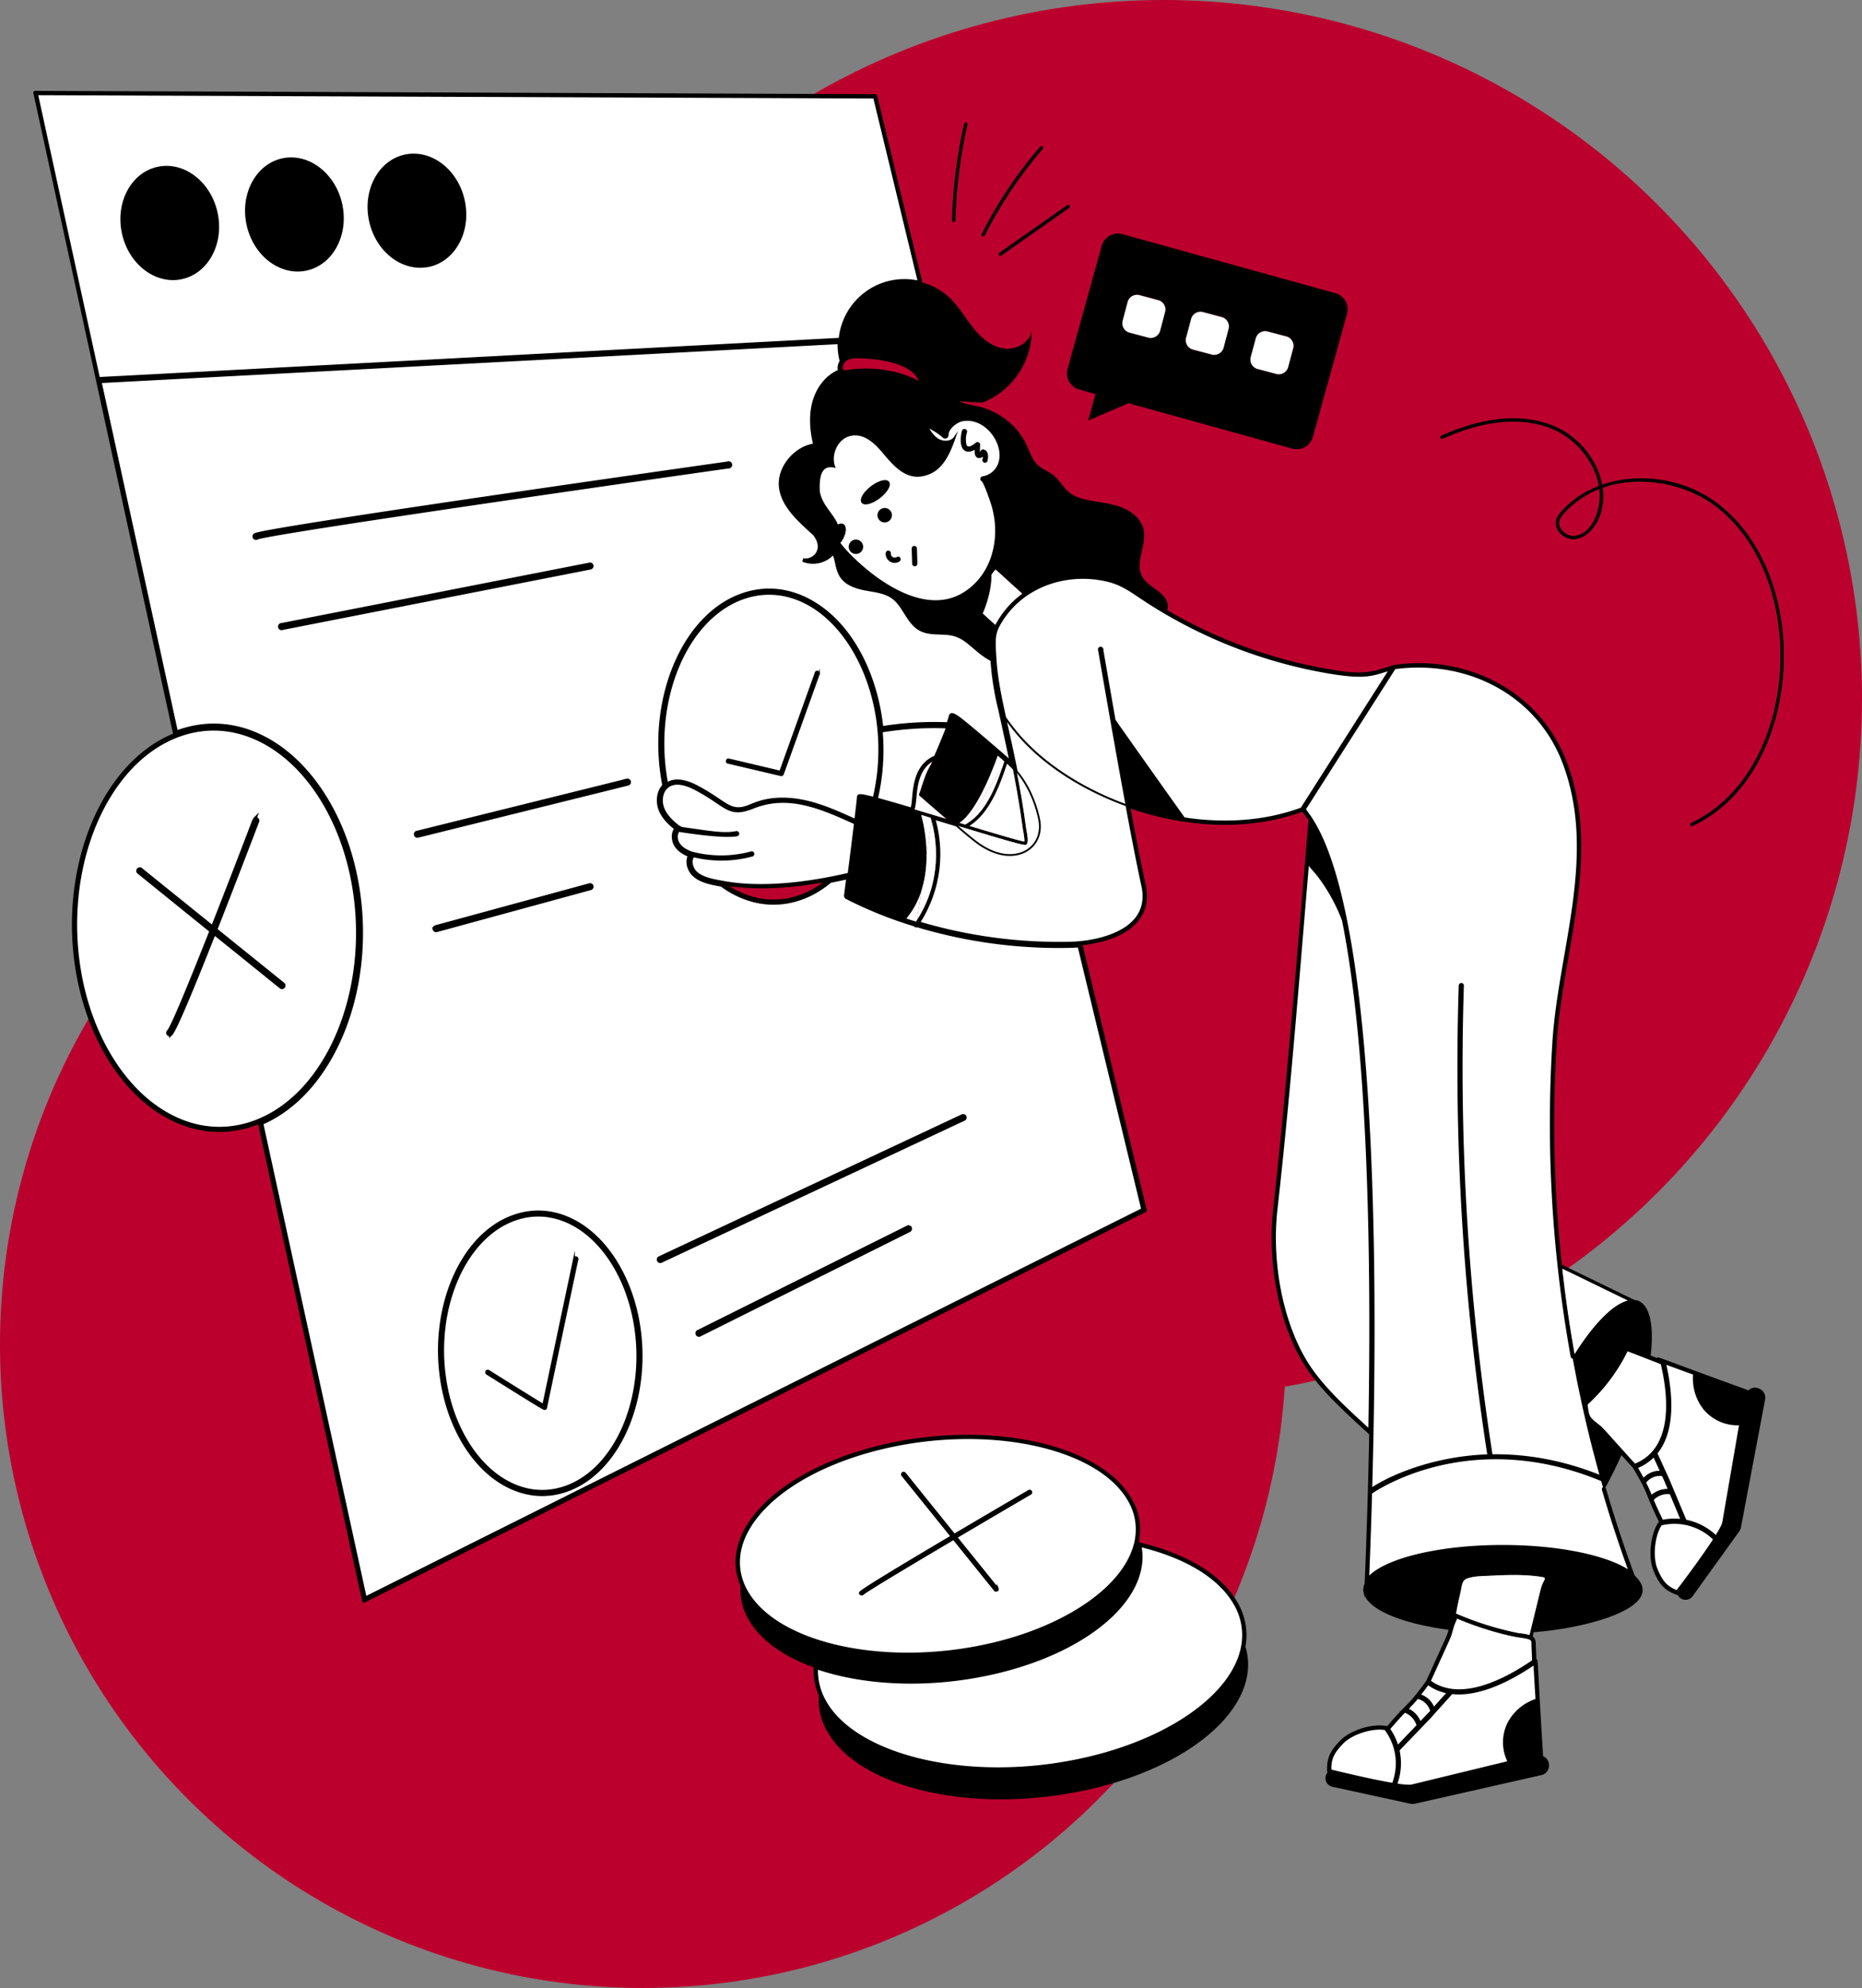 <svg xmlns="http://www.w3.org/2000/svg" viewBox="0 0 1036.42 1106.06"><rect x="0" y="0" width="1036.42" height="1106.06" fill="#808080" stroke="none"/><defs><style>.cls-1{fill:#bc002d;}.cls-2{fill:#ececec;}.cls-3,.cls-4,.cls-5{fill:#fff;}.cls-3,.cls-5{stroke:#000;stroke-miterlimit:10;}.cls-5{stroke-width:2px;}</style></defs><title>atencionRecurso 32</title><g id="Capa_2" data-name="Capa 2"><g id="Layer_1" data-name="Layer 1"><circle class="cls-1" cx="647.72" cy="388.7" r="388.7"></circle><circle class="cls-1" cx="357.95" cy="748.11" r="357.95"></circle><g id="_10" data-name="10"><path class="cls-2" d="M571.12,460.46c-1.54-11.6-3.35-21.95-5.2-31.33h0c-.42-.49-.84-1-1.26-1.42a40.32,40.32,0,0,0-3.1-3l-1.49-1.3c-6.93-6.05-19.85-17.26-26.13-22.13a40.31,40.31,0,0,0-3.93-2.52,3.2,3.2,0,0,1-.2.81c-1.65,5.94-4.4,11.72-6.66,17.43a90.74,90.74,0,0,1-5.23,10.71c-2.41,4.39-3.72,9.77-5.46,14.45,7.8,6.73,13.61,11.78,18.08,15.64l1.77,1.53h0c26.28,7.92,37.58,11.35,38.79,10.75C573.06,469.06,571.47,463.05,571.12,460.46ZM560.53,425a38.7,38.7,0,0,1,3.26,3.16c3.5,17.38,5.2,31.2,5.6,33.45.8,4.31.85,6,.75,6.61-2.75-.4-16-4.34-30.51-8.72C550.78,452.52,556.37,437.52,560.53,425Zm-5.21-4.53c1.19,1,2.41,2.08,3.65,3.18-.33,1-.68,2.06-1,3.11h0c-4,11.75-9.44,25.06-19.58,31.3-.4.24-.79.47-1.2.69l-3.15-.94C544.14,451.22,553.47,425.75,555.32,420.47Z"></path><path class="cls-2" d="M725.07,450.49s0,0,0,.05c-23.17,8.67-49,9.19-73.09,4.47a170.15,170.15,0,0,1-24-6.55c-.34-.12-.69-.24-1-.37-5.64-30.44-11.52-64.47-15.35-86.52h0l-.06-.37a1,1,0,0,1,1.87-.33c2.46,14.15,4.59,26.49,6.93,39.8,6.31,9.15,33.76,47.73,38.65,54.6,21.72,3.32,44.54,2.2,65.31-5.47l49.22-77.15c-10.05,2.89-13.3,5.53-38.67.75a269.56,269.56,0,0,1-99.43-40.5c-6.84-4.59-11.79-8.12-19.79-9.91-22.6-5.07-47.74,3.26-59.67,24.93-2.77,5.08-2.55,8.88-1.87,19.2.53,8.52,2.17,17.48,4.34,27.6h0c.32,1.51.66,3,1,4.61a2.43,2.43,0,0,1-.14-.2A6.81,6.81,0,0,1,558,396.2h0c-.16-.59-.36-1.39-.62-2.5a158.16,158.16,0,0,1-4.1-26.52c-1-15.18-.46-16.39,4.82-24.23,12.22-18.16,36.05-25.79,57.88-20.88,11.58,2.58,15.23,7.76,33.54,18.45a267.33,267.33,0,0,0,85.66,31.94c22.78,4.28,27.13,2.94,40.62-1.42Z"></path><path class="cls-2" d="M560.07,423.36c-4.4,13.45-10.28,29.89-22.79,36.43l1.08-1.72c10.14-6.24,15.58-19.55,19.58-31.3h0Z"></path><path class="cls-2" d="M636.77,492.63c-2.59-11.95-5.62-27.52-8.71-44.17-5.7-30.74-11.63-65.19-15.5-87.44l-.87.54h0c3.83,22.05,9.71,56.08,15.35,86.52,3.13,16.92,6.2,32.73,8.8,44.74,1.53,7.07.35,13.15-3.49,18.06-7.36,9.42-23.54,13.18-36.23,13.56a273,273,0,0,1-84.42-11.22,70.39,70.39,0,0,0,8.42-57.63l12.19,3.68h0c26.28,7.92,37.58,11.35,38.79,10.75,1.95-1,.36-7,0-9.57-1.54-11.6-3.35-21.95-5.2-31.33h0c-2.2-11.15-4.45-20.93-6.4-29.78h0c-.34-1.57-.68-3.1-1-4.61l-.78.48c.08.33.14.66.21,1h0c2.14,10.46,4.45,20.29,6.71,31.5,1.93,9.54,3.81,20.08,5.53,32.88.12.93,1.65,8,.5,8.6-.8.4-15.76-4.06-33.41-9.39l-6.74-2c-24.87-7.51-52.1-15.72-52.1-14.36,0,2.48-6.7,55-6.7,55a226.36,226.36,0,0,0,38.35,15.43l.09,0a273.09,273.09,0,0,0,86,11.56C614.68,524.84,642.1,517.25,636.77,492.63Zm-127,20c-1.77-.54-3.51-1.1-5.26-1.67a45.63,45.63,0,0,0,8.17-14.89h0s0,0,0,0a64.31,64.31,0,0,0,3-20.52v0h0a89,89,0,0,0-3-22.12L518,455s.23.7.58,1.91c1.91,6.87,7.16,31.19-8.13,54.9C510.22,512.06,510,512.37,509.81,512.67Z"></path><path class="cls-2" d="M515.77,475.55a64.31,64.31,0,0,1-3,20.52Z"></path><path class="cls-2" d="M510.18,513.85l-.12.18,0-.21.31-2.06c15.29-23.71,10-48,8.13-54.9l.33-2.2A69.09,69.09,0,0,1,510.18,513.85Z"></path><path d="M693.22,916.13a35.85,35.85,0,0,0-4.41-24.63c-8.64-15.14-27.8-26.92-53.95-33.18l-.49-.11c-.11-.41-.23-.8-.34-1.19a33.52,33.52,0,0,0-4.12-23.2C612.34,803.07,549.71,789.7,490.3,804c-36.56,8.79-65,26.4-76.05,47.08-5.36,10-6.54,20.83-2.05,31.36a32.8,32.8,0,0,0,4.47,18.67c6.57,11.5,19.5,20.52,36.22,26.55a34.81,34.81,0,0,0,2.88,15.72,35.26,35.26,0,0,0,4.78,20.13c18.61,32.61,85,46.69,148.37,31.46C667.27,980.93,702.59,946.9,693.22,916.13ZM415.75,885.38c-6.25-11-5.57-22.62.18-33.38,10.8-20.22,38.77-37.47,74.82-46.15a206.8,206.8,0,0,1,48-5.71c41.14,0,77,12.81,89.5,34.63a31.71,31.71,0,0,1,4.17,20.13c-1.56,12.44-10.29,24.62-24.17,35s-32.89,19-55,24.37C494.59,928.42,432.91,915.45,415.75,885.38ZM691.63,914c-3.34,26.7-37.43,52.29-84.83,63.69-75.81,18.24-153.33-6.15-152-49.39,27.42,9.36,64.48,10.86,100.48,2.2,52.36-12.6,84.89-42.43,79.6-70.24,25.41,6.17,44,17.58,52.31,32.16A34.07,34.07,0,0,1,691.63,914Z"></path><path class="cls-3" d="M691.63,914c-3.34,26.7-37.43,52.29-84.83,63.69-75.81,18.24-153.33-6.15-152-49.39,27.42,9.36,64.48,10.86,100.48,2.2,52.36-12.6,84.89-42.43,79.6-70.24,25.41,6.17,44,17.58,52.31,32.16A34.07,34.07,0,0,1,691.63,914Z"></path><path class="cls-3" d="M628.27,834.77c-12.46-21.82-48.36-34.63-89.5-34.63a206.8,206.8,0,0,0-48,5.71c-36.05,8.68-64,25.93-74.82,46.15-5.75,10.76-6.43,22.39-.18,33.38,17.16,30.07,78.84,43,137.5,28.92,22.13-5.33,41.14-14,55-24.37s22.61-22.59,24.17-35A31.71,31.71,0,0,0,628.27,834.77ZM573.79,831c-12.56,7.34-27.32,16-41.37,24.31l22.92,28.42a1,1,0,0,1-1.49,1.19l-23.07-28.63c-25.8,15.25-48.75,29-50.44,30.61a1,1,0,0,1-1.72-.75c.11-.41.38-1.48,50.94-31.37l-27.33-33.9a.94.94,0,0,1,.14-1.33,1,1,0,0,1,1.34.14l27.49,34.12c11.29-6.67,25-14.72,41.64-24.46a1,1,0,0,1,.95,1.65Z"></path><path d="M101.18,154.81c-14.42,3.15-29.12-8.06-32.82-25.05s5-33.28,19.42-36.44,29.13,8.08,32.83,25.05S115.62,151.67,101.18,154.81Z"></path><path d="M170.57,150.05c-14.43,3.14-29.12-8.07-32.82-25s5-33.29,19.41-36.44,29.12,8.07,32.83,25S185,146.9,170.57,150.05Z"></path><path d="M238.77,148c-14.43,3.14-29.13-8.07-32.83-25s5-33.29,19.41-36.44,29.14,8.07,32.84,25.05S253.19,144.8,238.77,148Z"></path><path d="M489.45,276.78c-4,3.06-8.22,4.25-9.45,2.66s1-5.38,5-8.45,8.23-4.25,9.45-2.65S493.44,273.71,489.45,276.78Z"></path><path d="M549.11,256.18a1,1,0,0,1-.94.78.94.94,0,0,1-.93-1.11,6.54,6.54,0,0,0,.08-2.9c-1.43,2-4,2-4.27-.86a20.51,20.51,0,0,1-.1-2.73c-1.86,1.27-4.28,2.1-6,.76-2.41-1.85-1.89-7.6-1-10.53a1,1,0,0,1,1.82.56,14.34,14.34,0,0,0-.51,6.55,3,3,0,0,0,.84,1.92,2.62,2.62,0,0,0,2.39,0,13.13,13.13,0,0,0,3-2,1,1,0,0,1,1.54.85c-.2,1.7-.17,4.67.09,5.05,0-.05.19-.11.37-.27.75-.68.7-1.61,1.56-1.68a.93.93,0,0,1,.82.35.62.62,0,0,1,.65.26C549.73,252.67,549.35,254.78,549.11,256.18Z"></path><path d="M498,312.67c-4.51,0-5.67-6-3.46-5.82a1,1,0,0,1,.86,1,2.62,2.62,0,0,0,4,2.49.94.94,0,0,1,1.3.31C501.38,311.9,499.38,312.67,498,312.67Z"></path><path d="M494.93,289.07a3.5,3.5,0,1,1-.11-5A3.51,3.51,0,0,1,494.93,289.07Z"></path><path d="M478.94,306.65a3.51,3.51,0,1,1-.11-5A3.51,3.51,0,0,1,478.94,306.65Z"></path><path d="M978.92,772.49a5.24,5.24,0,0,0-5.74,1.1,1.41,1.41,0,0,0-.29-.18c-53-19.18-49.82-18.74-50.61-17.85l-3.5-1.36c1.9-16.15-.22-27.69-6.81-30.44a8.25,8.25,0,0,0-2.27-.52l-40.35-19.6a727.41,727.41,0,0,1-2.88-123c3.19-52,25.55-105.42,5.26-157.63-15-38.56-55-58.78-95.36-53.1-.54.1-.74,0-1.09.27-13,4.06-16.46,5.76-40,1.34a268,268,0,0,1-85.51-32,7.59,7.59,0,0,0,.16-3.49c-1.33-6.93-10.72-9-14.13-15.22-4.33-7.82,2.67-17.58.7-26.28-1.56-6.87-8.35-11.32-15.12-13.25s-13.94-2.15-20.63-4.35c-7.33-2.42-8.64-6.93-13.41-11.69-3-3-7.71-4-10.71-7.57-2.53-3-3.71-6.92-5.42-10.47-5.24-11.05-16-18.9-27.88-21.37-3.79-.79-6.51-1.18-9.36-2.59l12.55.86c16.39-5.92,28.08-22.95,27.71-40.36-.81,6.95-8.92,11.24-15.83,10.1s-12.55-6.19-16.9-11.68c-7.56-9.59-12.25-20.53-28.11-25L488.22,53.12a1,1,0,0,0-.92-.72L19.49,50.55a1,1,0,0,0-.93,1.17L96.31,408.21C55.37,425.13,31.5,485.15,42.88,544.14c6.7,34.73,24.9,63.58,48.7,77.18,16.77,9.61,34.2,10.73,50.27,5,.63-.22,1.24-.48,1.87-.73L201.6,891a.93.93,0,0,0,.51.66,1,1,0,0,0,.41.09.94.94,0,0,0,.43-.1L637.8,674.35a.94.94,0,0,0,.5-1.07l-35.68-147.4c21.26-2.38,39.62-12.47,35.08-33.44-2.5-11.53-5.41-26.5-8.4-42.56a170.82,170.82,0,0,0,22.54,6.05c24.11,4.74,49.69,4.24,72.95-4.27a40.36,40.36,0,0,1,2.5,3.26c1.14,1.6,1.05,1.35,1,2.07-6.06,72.35-13,156.87-19.58,215.35-3.55,31.37,3.58,66.07,18.17,88.4,8.88,13.54,22.58,25.7,35.24,37.28-.61,31.84-1.59,60.46-2.53,83a7.94,7.94,0,0,0-.24,6.2c0,.39-.05,1,.57,1.22,4.44,8.29,22.3,15.16,46.36,18.32-1.07,4,.16.68-12.41,28.43-10.9,15.09-10,11.33-21.75,25.22-7.59-1.77-20.43,2-26.27,8.12-5.06,5.31-7.56,9.37-7.12,16.87,0,.32,0,.5.17.83a4.88,4.88,0,0,0,2.92,7.92l43.14,9.39a6.33,6.33,0,0,0,2.6,0l70.21-15.88a5.43,5.43,0,0,0,4.41-5.74,5.28,5.28,0,0,0-3.28-4.81,1.38,1.38,0,0,0,0-.2v-.13c-3.48-56.26-2.61-53.2-3.73-53.56,0-.19-.06-1.58-.33-8.09,0-1.72-.06-3.47-1.74-4.62l.59-2.41c28.56-2,75.15-13.93,56.21-31.47-5.85-15.83-11.22-32-15.93-48.26a1.07,1.07,0,0,0-.46-.58c3.1-5.65,6.12-11.76,9-18.21q3.18,3.54,6.4,7.07c9.36,15.75,6.54,13.87,14.48,30-4.63,6.24-6.26,19.55-3,27.34,2.84,6.77,5.59,10.67,12.58,13.21a2.22,2.22,0,0,0,.77.23l.12,0a4.87,4.87,0,0,0,8.43.44l25.78-35.84a6,6,0,0,0,1-2.36l13.36-70.76A5.43,5.43,0,0,0,978.92,772.49ZM906,723.56c-8.3,2.12-19.13,13.22-29.55,29.8q-4.22-23.64-6.86-47.5ZM620.43,400.66c-2.34-13.31-4.47-25.65-6.93-39.8a1,1,0,0,0-1.87.33l.06.37h0c3.83,22.05,9.71,56.08,15.35,86.52,3.13,16.92,6.2,32.73,8.8,44.74,1.53,7.07.35,13.15-3.49,18.06-7.36,9.42-23.54,13.18-36.23,13.56a273,273,0,0,1-84.42-11.22,70.39,70.39,0,0,0,8.42-57.63l12.19,3.68h0c26.28,7.92,37.58,11.35,38.79,10.75,1.95-1,.36-7,0-9.57-1.54-11.6-3.35-21.95-5.2-31.33h0c-2.2-11.15-4.45-20.93-6.4-29.78h0c-.34-1.57-.68-3.1-1-4.61h0c-2.17-10.12-3.81-19.08-4.34-27.6-.68-10.32-.9-14.12,1.87-19.2,11.93-21.67,37.07-30,59.67-24.93,8,1.79,12.95,5.32,19.79,9.91a269.56,269.56,0,0,0,99.43,40.5c25.37,4.78,28.62,2.14,38.67-.75l-49.22,77.15c-20.77,7.67-43.59,8.79-65.31,5.47C654.19,448.39,626.74,409.81,620.43,400.66ZM402.15,490.54c-5-.88-11.36-2-14.76-5.36-2.24-2.24-3.26-6.18-1.44-8.75a64.9,64.9,0,0,0,32.35-.3,1,1,0,1,0-.49-1.84,63.91,63.91,0,0,1-32.84,0c-3.33-1.19-5.61-2.74-7-4.75s-1.75-5.2-.21-7.24c.21.06,24.51,4.06,32.47,2.47a.95.95,0,0,0-.38-1.86c-7,1.38-13.86,0-30.91-2.35a.93.93,0,0,0-.9-.62c-3.27-2.49-7.12-5.87-8.83-10.3-1.49-3.88-1-9.43,2.77-12.07,3.47-2.41,8.63-1.84,15.3,1.69,17.37,9.18,18,15.72,31.95,10.15,19.29-7.74,37.17-.12,56,8.45.21.09.41.18.6.28-1,8.46-2.36,19.1-3.49,28-3.52.81-7.19,1.59-11,2.32h0C442.73,492,420.73,494.08,402.15,490.54ZM458,491c-16.38,12.09-35.4,12.45-51.94,2.07C423.39,495.42,440.87,494,458,491Zm32.84-84a181.09,181.09,0,0,1,36.25-2.23c-1,2.72-5.19,13.07-6.85,16.47a1,1,0,0,0-.67.06c-13.21,6.53-10.32,24.2-12.32,28.49-8.54-2.54-14.69-4.29-19.07-5.46A119.37,119.37,0,0,0,490.82,407Zm24.95,68.56v0h0a89,89,0,0,0-3-22.12L518,455s.23.7.58,1.91c1.91,6.87,7.16,31.19-8.13,54.9-.18.3-.39.61-.59.91-1.77-.54-3.51-1.1-5.26-1.67a45.63,45.63,0,0,0,8.17-14.89h0s0,0,0,0A64.31,64.31,0,0,0,515.77,475.55Zm-2.6-38.43c-.53,1.59-1,3.16-1.59,4.66a.93.93,0,0,0,.26,1q7.38,6.39,14.76,12.75l-17.55-5.26c2-4.89-.44-20.06,9.85-26.48C516.28,428.79,515.88,428.85,513.17,437.12Zm44.77-10.36h0c-4,11.75-9.44,25.06-19.58,31.3-.4.24-.79.47-1.2.69l-3.15-.94c10.13-6.6,19.46-32.07,21.31-37.35,1.19,1,2.41,2.08,3.65,3.18C558.64,424.68,558.29,425.71,557.94,426.76Zm2.59-1.76a38.7,38.7,0,0,1,3.26,3.16c3.5,17.38,5.2,31.2,5.6,33.45.8,4.31.85,6,.75,6.61-2.75-.4-16-4.34-30.51-8.72C550.78,452.52,556.37,437.52,560.53,425Zm-74.21,18.84c-5.7-1.47-7.83-1.72-8.4-1.29a1.15,1.15,0,0,0-.42.84c0,.69-.59,5.79-1.43,12.74-8.72-4-17.44-7.94-26.73-10.15-10.49-2.49-20.35-2.22-28.52.77-3.66,1.34-6.58,2.94-9.9,2.86-6.28-.08-9.74-5.18-22.71-12.05-7.12-3.76-12.79-4.35-16.87-1.79-8.58-45.41,10.29-91.46,42.21-102.81,12.37-4.39,25.21-3.11,37.15,3.72C478.54,352.6,497.1,398.16,486.32,443.84ZM569,330.31a50.93,50.93,0,0,0-13.81,15.28c-.45.74-1.07,1.87-1.18,2.08l-7-6.35c3.55-8.09,5-16.45,4.85-21.55a23.87,23.87,0,0,1,2.29-2.94Zm-47.18-86c-2.55-1.67-4.22-4.29-5.73-7a36.17,36.17,0,0,1,9.29,5.94,1.38,1.38,0,0,0,2.07-1c-.18-3.7,4.61-7.83,8.49-8.49,13.26-2.24,24.66,14.21,19.76,25.09a11.52,11.52,0,0,1-8.89,6.62,1,1,0,0,0,0,1.87c1.38,1.29,5.06,12,5.79,14.65,5,18.28-.47,38.74-16.62,48.3-20.28,12-46-4.55-62.65-21.24a72.61,72.61,0,0,1-6.21-7.09c4.68-5.61,4-12.5-1-9.55-2.73-6.88-8.65-10.6-10.3-18.83-.43-8.07.64-15.66,8.52-14-2.7-7.13,2-17.7,11.33-17.93,6-.15,11.15,4.27,15.06,8.84,7.08,8.25,14.57,18.22,27.15,12.44,7.5-3.45,11-12.46,13.56-19.73C529.47,246.21,524.85,246.27,521.82,244.33Zm-51.24-43.08c2-1.8,5.13-2,7.92-1.9,9.32.22,29,2.41,32.77,12.49-19.82-10.25-40.59-5.81-40.79-5.82C468,206,469.35,202.32,470.58,201.25ZM20.67,52.46,486.54,54.3l24.77,102.35a36.25,36.25,0,0,0-44,31.81L55.1,210.28ZM141.21,624.54c-16.21,5.77-33,4.08-48.7-4.86C69.2,606.34,51.34,578,44.74,543.79,33.26,484.26,58,423.72,99.9,408.83c16.49-5.85,33.31-3.91,48.69,4.88,23.32,13.33,41.18,41.71,47.77,75.89C207.84,549.12,183.1,609.66,141.21,624.54ZM636.28,673,203.19,889.35,145.51,624.89c40.51-17.31,64-77,52.71-135.65-6.68-34.73-24.89-63.58-48.68-77.19-16-9.17-33.77-11.21-51.44-4.55L55.49,212.16l411.73-21.78A37,37,0,0,0,468.4,201c-1,1.53-1.7,3.9-.75,5.45-8.12,3.19-13.28,11-15,19.47-1.46,7.18-.65,14.67,1.06,21.78-6.33.68-13.13,5.36-16.75,12-9.18,17.13,9.47,30.52,16.62,37.64,6.68,8.88-.95,15.48-6.65,14.24A14.77,14.77,0,0,0,464,307.2c3.69,8,0,17.24,18.46,20.52,5.14.91,10.59,1.53,14.78,4.67,6.28,4.69,8.22,14,15.13,17.69,5.58,3,12.5,1.25,18.59,2.85,8.22,2.16,12.13,9.44,21.33,14.18a156.66,156.66,0,0,0,4.13,26.8c.79,3.24,5.83,26.66,6.7,30.87-2.7-2.53-22.37-19.52-28.57-24.3-1.19-.93-4.07-3.05-4.93-2.64a1.13,1.13,0,0,0-.54.86c0,.18-.89,3-1.31,4.18a181.46,181.46,0,0,0-37.1,2.22c-2.77-27.54-15.75-56.78-39-70.06-12.44-7.12-25.83-8.45-38.73-3.86-32.86,11.67-52.32,58.94-43.37,105.39l.1.54c-3.38,3.44-3.74,9.11-2.18,13.19,1.78,4.62,5.56,8.1,8.9,10.71-2.17,2.72-1.75,6.91.06,9.58,1.53,2.27,4,4,7.54,5.36-1.89,3.4-.55,7.95,2.09,10.57,3.76,3.75,10,4.87,15.56,5.84,19.91,14.57,42.79,12.74,60.44-2.13,3.43-.66,6.8-1.37,10-2.1-.5,3.94-.94,7.45-1.28,10.15a1,1,0,0,0,.5,1,228.11,228.11,0,0,0,37.93,15.23.93.93,0,0,0,1.26.39,274.82,274.82,0,0,0,85.68,11.49c1.09,0,2.67-.12,4.54-.29Zm91.4-220.77a21.07,21.07,0,0,0-1.36-1.93l50-78.44.21-.06h0c41.69-5.39,79.23,15.45,93.4,51.9,20,51.55-2.2,104.88-5.39,156.82a730.23,730.23,0,0,0,10.2,174.2,1,1,0,0,0,1.11.77h0c4.16,23,9.17,44.55,15.13,65.86-22.52-9.12-43.14-12-60.95-11.71a.93.93,0,0,0,.15-.63,1402.94,1402.94,0,0,1-15.88-260.59.94.94,0,0,0-.92-1h0a.94.94,0,0,0-.94.91,1405,1405,0,0,0,15.89,260.95.86.86,0,0,0,.16.38c-26.44.79-51,9.34-65.21,18.66,2-73.93,6.84-311.4-33.36-372.89C729.68,454.9,728.33,453.12,727.68,452.22Zm.77,307.47c-14.36-22-21.38-56.19-17.87-87.15,7.56-67,12.69-135.66,17.59-192.53,1.2,2.6,3.58,4.6,5.46,7.06A98.8,98.8,0,0,1,747.47,512c14.83,73.68,16.36,191.49,14.67,283.49C750.43,784.77,737,772.78,728.45,759.69ZM794.87,937a27.14,27.14,0,0,0,11,4.74L798,950.44a11.83,11.83,0,0,0-7.76-7.37C791.56,941.46,793,939.48,794.87,937ZM789,944.69a10,10,0,0,1,7.54,7.12c0,.07.09.11.13.18l-6.15,6.45a13.15,13.15,0,0,0-7.14-7.58C785.2,949,786.78,947.36,789,944.69Zm-7.09,7.66a11.17,11.17,0,0,1,7.12,7.57s0,0,0,.05l-11.1,11.6a32,32,0,0,0-4.66-9.65C777.27,957.2,779.86,954.45,781.89,952.35ZM740.59,985c-.31-6.67,1.91-10.23,6.61-15.15,5.16-5.36,16.73-9,23.85-7.71a31.4,31.4,0,0,1,4.24,30.37C764.15,990.61,747.91,986.72,740.59,985ZM854,925.78l1.16,19.85a27.09,27.09,0,0,0-15.39,12.64,24,24,0,0,0-.1,22l-54,13.11c-1.55.25-4.63,0-8.53-.63a33.33,33.33,0,0,0,1.31-19c.35-.36.5-.43.61-.66l16.8-17.46c.17-.2,12.23-13.61,12.23-13.61C824.13,943.87,842.41,933.76,854,925.78Zm-.73-1.81c-14.59,10.09-40.32,24-57.45,11.34,12.35-27.25,11.13-24,12.28-28.27,1.36-5.14,1.51-3.73,2.55-7.19,13.92,6,28.82,9.89,35.84,10.82,7.23,1,6.33,1.6,6.46,5.82C853.06,917.86,853.21,921.34,853.31,924Zm4.11-39.21c-1.26,5.23-2.46,10.14-6.07,24.9-2.5-.77-5.11-.84-7.38-1.32a172.06,172.06,0,0,1-33.49-10.64c1.63-8.71,2.27-10.48,2.85-13.62.48-2.65.9-4.92,3.15-5.78,3.51-1.31,7.63-1.39,11.59-1.55,10-.47,20.31-1,30.42.67C861.52,877.93,858.76,879,857.42,884.76Zm49.64-10.44c-12.21-8.41-39.25-14.24-70.65-14.24-35.71,0-65.77,7.54-74.81,17.82.56-13.8,1.13-29.74,1.62-47.2,3.62-2.57,55.49-37,127.75-7.34a1,1,0,0,0,.63,0c.4,1.43.8,2.86,1.21,4.28h0a1,1,0,0,0-.65,1.18C896.6,844.11,901.62,859.36,907.06,874.32Zm-18.27-82c-5.06-4-4.73-4.64-5.65-11a100.16,100.16,0,0,0,22.54-30.08c1.59.53,18.13,7,19.17,7.4,5.14,21.57,5.84,48.14-14.91,56.29C890.32,793.3,892.6,795.31,888.79,792.3ZM911,816.48a27.61,27.61,0,0,0,9.57-6.37l4,8.72a11.73,11.73,0,0,0-9.83,4.19C913.8,821.23,912.59,819.1,911,816.48Zm4.69,8.37a10.06,10.06,0,0,1,9.52-4.09,1.62,1.62,0,0,0,.23,0l1.31,2.86,2.23,5.31a13.17,13.17,0,0,0-9.87,3.54C918.16,830,917.31,827.93,915.73,824.85Zm4.21,9.55a11.13,11.13,0,0,1,9.78-3.51s.07,0,.11,0L936,845.66a32.39,32.39,0,0,0-10.71.45C922.54,840.57,921.05,837.11,919.94,834.4Zm13.49,50.87c-6.25-2.35-8.63-5.81-11.29-12.1-2.87-6.86-1.61-18.95,2.41-24.94a31.39,31.39,0,0,1,29.56,8.19C948,865.9,938,879.25,933.43,885.27Zm25.69-38.06c-.38,1.51-1.88,4.24-4,7.58A33.19,33.19,0,0,0,938.23,846a3.34,3.34,0,0,1-.14-.38v0h0v0c-.21-.52-1.7-4-9.52-22.73L922,808.56c10.91-13.2,8.2-35.53,4.81-50l16.13,5.9a27.06,27.06,0,0,0,5.47,19.14,24,24,0,0,0,20.16,8.84Z"></path><path class="cls-3" d="M486.54,54.3,20.67,52.46,55.1,210.28l412.24-21.82a36.25,36.25,0,0,1,44-31.81ZM101.18,154.81c-14.42,3.15-29.12-8.06-32.82-25.05s5-33.28,19.42-36.44,29.13,8.08,32.83,25.05S115.62,151.67,101.18,154.81Zm69.39-4.76c-14.43,3.14-29.12-8.07-32.82-25s5-33.29,19.41-36.44,29.12,8.07,32.83,25S185,146.9,170.57,150.05Zm68.2-2.1c-14.43,3.14-29.13-8.07-32.83-25s5-33.29,19.41-36.44,29.14,8.07,32.84,25.05S253.19,144.8,238.77,148Z"></path><path class="cls-4" d="M569,330.31a50.93,50.93,0,0,0-13.81,15.28c-.45.74-1.07,1.87-1.18,2.08l-7-6.35c3.55-8.09,5-16.45,4.85-21.55a23.87,23.87,0,0,1,2.29-2.94Z"></path><path class="cls-3" d="M546.81,265.54a11.52,11.52,0,0,0,8.89-6.62c4.9-10.88-6.5-27.33-19.76-25.09-3.88.66-8.67,4.79-8.49,8.49a1.38,1.38,0,0,1-2.07,1,36.17,36.17,0,0,0-9.29-5.94c1.51,2.67,3.18,5.29,5.73,7,3,1.94,7.65,1.88,9.64-1.08-2.54,7.27-6.06,16.28-13.56,19.73-12.58,5.78-20.07-4.19-27.15-12.44-3.91-4.57-9-9-15.06-8.84-9.31.23-14,10.8-11.33,17.93-7.88-1.64-8.95,5.95-8.52,14,1.65,8.23,7.57,12,10.3,18.83,5-3,5.67,3.94,1,9.55a72.61,72.61,0,0,0,6.21,7.09C490,325.81,515.71,342.35,536,330.36c16.15-9.56,21.66-30,16.62-48.3-.73-2.68-4.41-13.36-5.79-14.65A1,1,0,0,1,546.81,265.54Zm-67.87,41.11a3.51,3.51,0,1,1-.11-5A3.51,3.51,0,0,1,478.94,306.65ZM480,279.44c-1.22-1.6,1-5.38,5-8.45s8.23-4.25,9.45-2.65-1,5.37-5,8.44S481.23,281,480,279.44Zm10,9.75a3.52,3.52,0,1,1,5-.12A3.51,3.51,0,0,1,490,289.19Zm8,23.48c-4.51,0-5.67-6-3.46-5.82a1,1,0,0,1,.86,1,2.62,2.62,0,0,0,4,2.49.94.94,0,0,1,1.3.31C501.38,311.9,499.38,312.67,498,312.67Zm11.16,1.92h0a1,1,0,0,1-.95-.93l-.24-8.43a.94.94,0,0,1,.91-1,1,1,0,0,1,1,.91l.25,8.45A1,1,0,0,1,509.11,314.59Zm33.94-62.5a20.51,20.51,0,0,1-.1-2.73c-1.86,1.27-4.28,2.1-6,.76-2.41-1.85-1.89-7.6-1-10.53a1,1,0,0,1,1.82.56,14.34,14.34,0,0,0-.51,6.55,3,3,0,0,0,.84,1.92,2.62,2.62,0,0,0,2.39,0,13.13,13.13,0,0,0,3-2,1,1,0,0,1,1.54.85c-.2,1.7-.17,4.67.09,5.05,0-.05.19-.11.37-.27.75-.68.7-1.61,1.56-1.68a.93.93,0,0,1,.82.35.62.62,0,0,1,.65.26c1.26,1.51.88,3.62.64,5a1,1,0,0,1-.94.78.94.94,0,0,1-.93-1.11,6.54,6.54,0,0,0,.08-2.9C545.89,254.94,543.35,255,543.05,252.09Z"></path><path class="cls-3" d="M773.61,372.64l-49.22,77.15c-20.77,7.67-43.59,8.79-65.31,5.47-4.89-6.87-32.34-45.45-38.65-54.6-2.34-13.31-4.47-25.65-6.93-39.8a1,1,0,0,0-1.87.33l.06.37h0c3.83,22.05,9.71,56.08,15.35,86.52a169.71,169.71,0,0,1-21.39-9.42c-19.95-10.49-33.85-22.91-42.57-34.47-1.22-1.61-2.46-3.18-3.56-4.86h0c-.34-1.57-.68-3.1-1-4.61h0c-2.17-10.12-3.81-19.08-4.34-27.6-.68-10.32-.9-14.12,1.87-19.2,11.93-21.67,37.07-30,59.67-24.93,8,1.79,12.95,5.32,19.79,9.91a269.56,269.56,0,0,0,99.43,40.5C760.31,378.17,763.56,375.53,773.61,372.64Z"></path><path class="cls-4" d="M526.6,455.57l-17.55-5.26c2-4.89-.44-20.06,9.85-26.48-2.62,5-3,5-5.73,13.29-.53,1.59-1,3.16-1.59,4.66a.93.93,0,0,0,.26,1Q519.22,449.21,526.6,455.57Z"></path><path class="cls-4" d="M512.72,496.11l-2.32,15.65c-.18.3-.39.61-.59.91-1.77-.54-3.51-1.1-5.26-1.67A45.63,45.63,0,0,0,512.72,496.11Z"></path><path class="cls-4" d="M518.53,456.86l-2.76,18.66a89,89,0,0,0-3-22.12L518,455S518.18,455.65,518.53,456.86Z"></path><path class="cls-4" d="M510.4,511.76l2.32-15.65h0s0,0,0,0a64.31,64.31,0,0,0,3-20.52v0h0l2.76-18.66C520.44,463.73,525.69,488.05,510.4,511.76Z"></path><path class="cls-4" d="M559,423.65c-.33,1-.68,2.06-1,3.11h0l-19.58,31.3c-.4.24-.79.47-1.2.69l-3.15-.94c10.13-6.6,19.46-32.07,21.31-37.35C556.51,421.5,557.73,422.55,559,423.65Z"></path><path class="cls-4" d="M557.94,426.77c-4,11.75-9.44,25.06-19.58,31.3Z"></path><path class="cls-4" d="M570.14,468.22c-2.75-.4-16-4.34-30.51-8.72,11.15-7,16.74-22,20.9-34.5a38.7,38.7,0,0,1,3.26,3.16c3.5,17.38,5.2,31.2,5.6,33.45C570.19,465.92,570.24,467.58,570.14,468.22Z"></path><path class="cls-4" d="M549,472.07c-4.16-2.26-6.82-4.3-16.67-12.79,26.28,7.92,37.58,11.35,38.79,10.75,1.95-1,.36-7,0-9.57-1.54-11.6-3.35-21.95-5.2-31.33,6.33,7.48,10.57,17.39,12.48,26.64C581.58,471.17,566.6,481.6,549,472.07Z"></path><path class="cls-3" d="M632.35,510.89c-7.36,9.42-23.54,13.18-36.23,13.56a273,273,0,0,1-84.42-11.22,70.39,70.39,0,0,0,8.42-57.63l12.19,3.68h0c9.85,8.49,12.51,10.53,16.67,12.79,17.61,9.53,32.59-.9,29.41-16.3-1.91-9.25-6.15-19.16-12.48-26.64h0c-2.2-11.15-4.45-20.93-6.4-29.78,1.1,1.68,2.34,3.25,3.56,4.86,8.72,11.56,22.62,24,42.57,34.47A169.71,169.71,0,0,0,627,448.09c3.13,16.92,6.2,32.73,8.8,44.74C637.37,499.9,636.19,506,632.35,510.89Z"></path><path class="cls-3" d="M527.07,404.76c-1,2.72-5.19,13.07-6.85,16.47a1,1,0,0,0-.67.06c-13.21,6.53-10.32,24.2-12.32,28.49-8.54-2.54-14.69-4.29-19.07-5.46A119.37,119.37,0,0,0,490.82,407,181.09,181.09,0,0,1,527.07,404.76Z"></path><path class="cls-3" d="M475.83,458.12c-1,8.46-2.36,19.1-3.49,28-3.52.81-7.19,1.59-11,2.32h0c-18.59,3.58-40.59,5.63-59.17,2.09-5-.88-11.36-2-14.76-5.36-2.24-2.24-3.26-6.18-1.44-8.75a64.9,64.9,0,0,0,32.35-.3,1,1,0,1,0-.49-1.84,63.91,63.91,0,0,1-32.84,0c-3.33-1.19-5.61-2.74-7-4.75s-1.75-5.2-.21-7.24c.21.06,24.51,4.06,32.47,2.47a.95.95,0,0,0-.38-1.86c-7,1.38-13.86,0-30.91-2.35a.93.93,0,0,0-.9-.62c-3.27-2.49-7.12-5.87-8.83-10.3-1.49-3.88-1-9.43,2.77-12.07,3.47-2.41,8.63-1.84,15.3,1.69,17.37,9.18,18,15.72,31.95,10.15,19.29-7.74,37.17-.12,56,8.45C475.44,457.93,475.64,458,475.83,458.12Z"></path><path class="cls-4" d="M906,723.56c-8.3,2.12-19.13,13.22-29.55,29.8q-4.22-23.64-6.86-47.5Z"></path><path class="cls-3" d="M909.94,814.91c-19.62-21.61-17.34-19.6-21.15-22.61-5.06-4-4.73-4.64-5.65-11a100.16,100.16,0,0,0,22.54-30.08c1.59.53,18.13,7,19.17,7.4C930,780.19,930.69,806.76,909.94,814.91Z"></path><path class="cls-3" d="M924.6,818.83a11.73,11.73,0,0,0-9.83,4.19c-1-1.79-2.18-3.92-3.73-6.54a27.61,27.61,0,0,0,9.57-6.37Z"></path><path class="cls-3" d="M929,828.92a13.17,13.17,0,0,0-9.87,3.54c-1-2.44-1.84-4.53-3.42-7.61a10.06,10.06,0,0,1,9.52-4.09,1.62,1.62,0,0,0,.23,0l1.31,2.86Z"></path><path class="cls-3" d="M936,845.66a32.39,32.39,0,0,0-10.71.45c-2.75-5.54-4.24-9-5.35-11.71a11.13,11.13,0,0,1,9.78-3.51s.07,0,.11,0Z"></path><path class="cls-3" d="M968.55,792.46l-9.43,54.75c-.38,1.51-1.88,4.24-4,7.58A33.19,33.19,0,0,0,938.23,846a3.34,3.34,0,0,1-.14-.38v0h0v0c-.21-.52-1.7-4-9.52-22.73L922,808.56c10.91-13.2,8.2-35.53,4.81-50l16.13,5.9a27.06,27.06,0,0,0,5.47,19.14A24,24,0,0,0,968.55,792.46Z"></path><path class="cls-3" d="M954.11,856.42C948,865.9,938,879.25,933.43,885.27c-6.25-2.35-8.63-5.81-11.29-12.1-2.87-6.86-1.61-18.95,2.41-24.94A31.39,31.39,0,0,1,954.11,856.42Z"></path><path class="cls-3" d="M775.29,992.46c-11.14-1.85-27.38-5.74-34.7-7.51-.31-6.67,1.91-10.23,6.61-15.15,5.16-5.36,16.73-9,23.85-7.71A31.4,31.4,0,0,1,775.29,992.46Z"></path><path class="cls-3" d="M805.89,941.7,798,950.44a11.83,11.83,0,0,0-7.76-7.37c1.28-1.61,2.76-3.59,4.59-6.11A27.14,27.14,0,0,0,805.89,941.7Z"></path><path class="cls-3" d="M796.65,952l-6.15,6.45a13.15,13.15,0,0,0-7.14-7.58c1.84-1.87,3.42-3.5,5.62-6.17a10,10,0,0,1,7.54,7.12C796.54,951.88,796.61,951.92,796.65,952Z"></path><path class="cls-3" d="M789,960l-11.1,11.6a32,32,0,0,0-4.66-9.65c4-4.72,6.58-7.47,8.61-9.57a11.17,11.17,0,0,1,7.12,7.57S789,960,789,960Z"></path><path class="cls-3" d="M855.2,945.63a27.09,27.09,0,0,0-15.39,12.64,24,24,0,0,0-.1,22l-54,13.11c-1.55.25-4.63,0-8.53-.63a33.33,33.33,0,0,0,1.31-19c.35-.36.5-.43.61-.66l16.8-17.46c.17-.2,12.23-13.61,12.23-13.61,16,1.84,34.26-8.27,45.89-16.25Z"></path><path class="cls-4" d="M857.42,884.76c-1.26,5.23-2.46,10.14-6.07,24.9-2.5-.77-5.11-.84-7.38-1.32a172.06,172.06,0,0,1-33.49-10.64c1.63-8.71,2.27-10.48,2.85-13.62.48-2.65.9-4.92,3.15-5.78,3.51-1.31,7.63-1.39,11.59-1.55,10-.47,20.31-1,30.42.67C861.52,877.93,858.76,879,857.42,884.76Z"></path><path class="cls-3" d="M853.31,924c-14.59,10.09-40.32,24-57.45,11.34,12.35-27.25,11.13-24,12.28-28.27,1.36-5.14,1.51-3.73,2.55-7.19,13.92,6,28.82,9.89,35.84,10.82,7.23,1,6.33,1.6,6.46,5.82C853.06,917.86,853.21,921.34,853.31,924Z"></path><path class="cls-3" d="M907.06,874.32c-12.21-8.41-39.25-14.24-70.65-14.24-35.71,0-65.77,7.54-74.81,17.82.56-13.8,1.13-29.74,1.62-47.2,3.62-2.57,55.49-37,127.75-7.34a1,1,0,0,0,.63,0c.4,1.43.8,2.86,1.21,4.28h0a1,1,0,0,0-.65,1.18C896.6,844.11,901.62,859.36,907.06,874.32Z"></path><path class="cls-3" d="M891,821.34c-22.52-9.12-43.14-12-60.95-11.71a.93.93,0,0,0,.15-.63,1402.94,1402.94,0,0,1-15.88-260.59.94.94,0,0,0-.92-1h0a.94.94,0,0,0-.94.91,1405,1405,0,0,0,15.89,260.95.86.86,0,0,0,.16.38c-26.44.79-51,9.34-65.21,18.66,2-73.93,6.84-311.4-33.36-372.89-.25-.54-1.6-2.32-2.25-3.22a21.07,21.07,0,0,0-1.36-1.93l50-78.44.21-.06h0c41.69-5.39,79.23,15.45,93.4,51.9,20,51.55-2.2,104.88-5.39,156.82a730.23,730.23,0,0,0,10.2,174.2,1,1,0,0,0,1.11.77h0C880.05,778.46,885.06,800,891,821.34Z"></path><path class="cls-3" d="M762.14,795.49c-11.71-10.72-25.11-22.71-33.69-35.8-14.36-22-21.38-56.19-17.87-87.15,7.56-67,12.69-135.66,17.59-192.53,1.2,2.6,3.58,4.6,5.46,7.06A98.8,98.8,0,0,1,747.47,512C762.3,585.68,763.83,703.49,762.14,795.49Z"></path><path class="cls-3" d="M450.7,336.68c-11.94-6.83-24.78-8.11-37.15-3.72-31.92,11.35-50.79,57.4-42.21,102.81,4.08-2.56,9.75-2,16.87,1.79,13,6.87,16.43,12,22.71,12.05,3.32.08,6.24-1.52,9.9-2.86,8.17-3,18-3.26,28.52-.77,9.29,2.21,18,6.17,26.73,10.15.84-6.95,1.43-12.05,1.43-12.74a1.15,1.15,0,0,1,.42-.84c.57-.43,2.7-.18,8.4,1.29C497.1,398.16,478.54,352.6,450.7,336.68Zm5,38.55-19.92,55.46a1,1,0,0,1-.89.63c-.22,0,1.59.38-29.89-7a1,1,0,0,1,.44-1.85l28.84,6.81,19.63-54.65a1,1,0,1,1,1.79.64Z"></path><path class="cls-5" d="M196.36,489.6c-6.59-34.18-24.45-62.56-47.77-75.89-15.38-8.79-32.2-10.73-48.69-4.88-41.9,14.89-66.64,75.43-55.16,135,6.6,34.18,24.46,62.55,47.77,75.89,15.66,8.94,32.49,10.63,48.7,4.86C183.1,609.66,207.84,549.12,196.36,489.6ZM157,549.33c-.64,0,1.81,1.62-37.83-30.22-10.87,27.51-21.74,54-24.08,56.18a1,1,0,0,1-1.35,0,1,1,0,0,1,.06-1.35c2-1.8,12.18-26.62,23.81-56L77,485.09a1,1,0,0,1,1.2-1.49L118.38,516c7.87-20,16.31-41.82,23.22-60a1,1,0,0,1,1.78.68c-2.19,5.73-12.73,33.39-23.44,60.57l37.7,30.38A1,1,0,0,1,157,549.33Z"></path><path class="cls-5" d="M600.72,526.07c-1.87.17-3.45.25-4.54.29a274.82,274.82,0,0,1-85.68-11.49.93.93,0,0,1-1.26-.39,228.11,228.11,0,0,1-37.93-15.23,1,1,0,0,1-.5-1c.34-2.7.78-6.21,1.28-10.15-3.23.73-6.6,1.44-10,2.1-17.65,14.87-40.53,16.7-60.44,2.13-5.58-1-11.8-2.09-15.56-5.84-2.64-2.62-4-7.17-2.09-10.57-3.53-1.33-6-3.09-7.54-5.36-1.81-2.67-2.23-6.86-.06-9.58-3.34-2.61-7.12-6.09-8.9-10.71-1.56-4.08-1.2-9.75,2.18-13.19l-.1-.54c-8.95-46.45,10.51-93.72,43.37-105.39,12.9-4.59,26.29-3.26,38.73,3.86,23.25,13.28,36.23,42.52,39,70.06a181.46,181.46,0,0,1,37.1-2.22c.42-1.2,1.3-4,1.31-4.18a1.13,1.13,0,0,1,.54-.86c.86-.41,3.74,1.71,4.93,2.64,6.2,4.78,25.87,21.77,28.57,24.3-.87-4.21-5.91-27.63-6.7-30.87a156.66,156.66,0,0,1-4.13-26.8c-9.2-4.74-13.11-12-21.33-14.18-6.09-1.6-13,.13-18.59-2.85-6.91-3.69-8.85-13-15.13-17.69-4.19-3.14-9.64-3.76-14.78-4.67C464,324.44,467.67,315.23,464,307.2a14.77,14.77,0,0,1-17.07,4.38c5.7,1.24,13.33-5.36,6.65-14.24-7.15-7.12-25.8-20.51-16.62-37.64,3.62-6.69,10.42-11.37,16.75-12-1.71-7.11-2.52-14.6-1.06-21.78,1.74-8.46,6.9-16.28,15-19.47-.95-1.55-.26-3.92.75-5.45a37,37,0,0,1-1.18-10.57L55.49,212.16,98.1,407.5c17.67-6.66,35.39-4.62,51.44,4.55,23.79,13.61,42,42.46,48.68,77.19,11.33,58.65-12.2,118.34-52.71,135.65l57.68,264.46L636.28,673ZM143,299.25a.93.93,0,0,1-1.31-.27,1,1,0,0,1,.27-1.32c4.65-3.15,236.71-36.15,263.14-39.9a1,1,0,1,1,.28,1.88C316.82,272.2,148,296.66,143,299.25Zm14.23,50.24a1,1,0,1,1-.37-1.87L328.26,314a.94.94,0,0,1,1.11.74,1,1,0,0,1-.74,1.12ZM231.84,463.3l117.22-29.07a1,1,0,0,1,1.15.69,1,1,0,0,1-.7,1.15L232.3,465.15A1,1,0,0,1,231.84,463.3Zm10,53.64a1,1,0,0,1,.67-1.17l85.7-23.36a.94.94,0,1,1,.5,1.82L243,517.61A1,1,0,0,1,241.82,516.94Zm73.7,312c-11.13,4-23.25,3.22-35-3.48C264,816,251.41,796,246.76,771.92c-8.08-41.87,9.48-84.51,39.14-95,11.66-4.15,23.76-2.94,35,3.49,16.52,9.43,29.14,29.44,33.79,53.51C362.74,775.75,345.18,818.39,315.52,828.93ZM506.14,684.5,389.23,742.76a1,1,0,0,1-.85-1.7L505.29,682.8a.93.93,0,0,1,1.27.42A1,1,0,0,1,506.14,684.5Zm30.37-61.92-168.6,79.06a1,1,0,0,1-1.27-.45,1,1,0,0,1,.46-1.27l168.61-79a.94.94,0,1,1,.8,1.71Z"></path><path d="M510,313.61a1,1,0,0,1-.92,1h0a1,1,0,0,1-.95-.93l-.24-8.43a.94.94,0,0,1,.91-1,1,1,0,0,1,1,.91Z"></path><path d="M354.67,733.87c-4.65-24.07-17.27-44.08-33.79-53.51-11.22-6.43-23.32-7.64-35-3.49-29.66,10.54-47.22,53.18-39.14,95C251.41,796,264,816,280.55,825.45c11.72,6.7,23.84,7.44,35,3.48C345.18,818.39,362.74,775.75,354.67,733.87Zm-39.79,93.27c-11.11,4-22.65,2.8-33.39-3.34-16-9.17-28.33-28.69-32.87-52.24-7.9-41,9.11-82.66,37.92-92.9,11.11-3.94,22.66-2.79,33.4,3.34,16,9.17,28.32,28.7,32.87,52.24C360.7,775.22,343.7,816.9,314.88,827.14Z"></path><path class="cls-3" d="M352.81,734.24C348.26,710.7,336,691.17,319.94,682c-10.74-6.13-22.29-7.28-33.4-3.34-28.81,10.24-45.82,51.92-37.92,92.9,4.54,23.55,16.83,43.07,32.87,52.24,10.74,6.14,22.28,7.29,33.39,3.34C343.7,816.9,360.7,775.22,352.81,734.24ZM321.35,701c-.18.82-17.13,81-17.35,82.21,0,.35-.18.51-.48.68-.65.37-.63.38-32.52-19.56a1,1,0,0,1-.3-1.31.94.94,0,0,1,1.31-.3c10.67,6.67,26.2,16.36,30.39,18.87.84-4.09,4.15-19.79,17.09-81a1,1,0,1,1,1.86.39Z"></path><path d="M455.71,375.23l-19.92,55.46a1,1,0,0,1-.89.63c-.22,0,1.59.38-29.89-7a1,1,0,0,1,.44-1.85l28.84,6.81,19.63-54.65a1,1,0,1,1,1.79.64Z"></path><path d="M573.79,831c-12.56,7.34-27.32,16-41.37,24.31l22.92,28.42a1,1,0,0,1-1.49,1.19l-23.07-28.63c-25.8,15.25-48.75,29-50.44,30.61a1,1,0,0,1-1.72-.75c.11-.41.38-1.48,50.94-31.37l-27.33-33.9a.94.94,0,0,1,.14-1.33,1,1,0,0,1,1.34.14l27.49,34.12c11.29-6.67,25-14.72,41.64-24.46a1,1,0,0,1,.95,1.65Z"></path><path d="M321.35,701c-.18.82-17.13,81-17.35,82.21,0,.35-.18.51-.48.68-.65.37-.63.38-32.52-19.56a1,1,0,0,1-.3-1.31.94.94,0,0,1,1.31-.3c10.67,6.67,26.2,16.36,30.39,18.87.84-4.09,4.15-19.79,17.09-81a1,1,0,1,1,1.86.39Z"></path><path d="M157,549.33c-.64,0,1.81,1.62-37.83-30.22-10.87,27.51-21.74,54-24.08,56.18a1,1,0,0,1-1.35,0,1,1,0,0,1,.06-1.35c2-1.8,12.18-26.62,23.81-56L77,485.09a1,1,0,0,1,1.2-1.49L118.38,516c7.87-20,16.31-41.82,23.22-60a1,1,0,0,1,1.78.68c-2.19,5.73-12.73,33.39-23.44,60.57l37.7,30.38A1,1,0,0,1,157,549.33Z"></path><path d="M406.17,258.56a1,1,0,0,1-.8,1.08C316.82,272.2,148,296.66,143,299.25a.93.93,0,0,1-1.31-.27,1,1,0,0,1,.27-1.32c4.65-3.15,236.71-36.15,263.14-39.9A1,1,0,0,1,406.17,258.56Z"></path><path d="M329.37,314.75a1,1,0,0,1-.74,1.12L157.22,349.49a1,1,0,1,1-.37-1.87L328.26,314A.94.94,0,0,1,329.37,314.75Z"></path><path d="M349.51,436.07,232.3,465.15a1,1,0,0,1-.46-1.85l117.22-29.07a1,1,0,0,1,1.15.69A1,1,0,0,1,349.51,436.07Z"></path><path d="M328.69,494.23,243,517.61a1,1,0,0,1-.5-1.84l85.7-23.36a.94.94,0,1,1,.5,1.82Z"></path><path d="M536.51,622.58l-168.6,79.06a1,1,0,0,1-1.27-.45,1,1,0,0,1,.46-1.27l168.61-79a.94.94,0,1,1,.8,1.71Z"></path><path d="M506.14,684.5,389.23,742.76a1,1,0,0,1-.85-1.7L505.29,682.8a.93.93,0,0,1,1.27.42A1,1,0,0,1,506.14,684.5Z"></path><path d="M743.3,163.12,624.73,130.27a9.36,9.36,0,0,0-11.5,6.51l-19,68.48a9.33,9.33,0,0,0,6.5,11.49l9,2.49c-1.73,6.28-4,14.75-4,14.75l22.38-9.64,91.16,25.25a9.34,9.34,0,0,0,11.5-6.5l19-68.49A9.33,9.33,0,0,0,743.3,163.12Zm-94.8,10.46L645.74,184a5.38,5.38,0,0,1-6.59,3.83l-10.44-2.77a5.38,5.38,0,0,1-3.82-6.58l2.77-10.44a5.39,5.39,0,0,1,6.58-3.83L644.68,167A5.37,5.37,0,0,1,648.5,173.58ZM683.84,183l-2.77,10.44a5.39,5.39,0,0,1-6.59,3.82l-10.43-2.77a5.38,5.38,0,0,1-3.83-6.58L663,177.47a5.39,5.39,0,0,1,6.59-3.83L680,176.41A5.39,5.39,0,0,1,683.84,183Zm36,10.78L717,204.22a5.38,5.38,0,0,1-6.57,3.83L700,205.28a5.38,5.38,0,0,1-3.83-6.58L699,188.25a5.38,5.38,0,0,1,6.58-3.82L716,187.2A5.39,5.39,0,0,1,719.8,193.78Z"></path><path class="cls-4" d="M719.8,193.78,717,204.22a5.38,5.38,0,0,1-6.57,3.83L700,205.28a5.38,5.38,0,0,1-3.83-6.58L699,188.25a5.38,5.38,0,0,1,6.58-3.82L716,187.2A5.39,5.39,0,0,1,719.8,193.78Z"></path><path class="cls-4" d="M683.84,183l-2.77,10.44a5.39,5.39,0,0,1-6.59,3.82l-10.43-2.77a5.38,5.38,0,0,1-3.83-6.58L663,177.47a5.39,5.39,0,0,1,6.59-3.83L680,176.41A5.39,5.39,0,0,1,683.84,183Z"></path><path class="cls-4" d="M648.5,173.58,645.74,184a5.38,5.38,0,0,1-6.59,3.83l-10.44-2.77a5.38,5.38,0,0,1-3.82-6.58l2.77-10.44a5.39,5.39,0,0,1,6.58-3.83L644.68,167A5.37,5.37,0,0,1,648.5,173.58Z"></path><path d="M803.05,244.14c16-7.25,39.45-14.1,60.69-5.57,12.69,5.1,23.75,17.72,26.23,31.74-13.22,5.05-22.08,14.42-23.55,18.15-2.32,5.87,4.16,12.21,10.32,11.54,8.71-.89,17.47-12.88,15.33-28.6,21.1-7.4,46.87-2.25,63.59,10.81,52.36,40.91,45.73,147.07-14,175.48a1,1,0,1,0,.82,1.72c61-29,67.77-137,14.35-178.69C938,266,912.37,262.53,891.78,269.65c-2.57-13.82-13.22-27.17-27.34-32.84-21.86-8.78-45.88-1.8-62.17,5.6a.95.95,0,1,0,.78,1.73Zm73.5,54c-4.84.5-10.12-4.49-8.36-8.95,1.17-3,9.38-12.14,22-17.08C891.65,283.52,886.14,297.13,876.55,298.11Z"></path><path d="M530.84,123.62h0a.94.94,0,0,0,.95-.92,281,281,0,0,1,6.7-53.42.93.93,0,0,0-.72-1.13,1,1,0,0,0-1.13.72,283.13,283.13,0,0,0-6.75,53.77A1,1,0,0,0,530.84,123.62Z"></path><path d="M548,131.3a238,238,0,0,1,32.58-48.62,1,1,0,0,0-1.44-1.25,240.89,240.89,0,0,0-32.84,49A1,1,0,0,0,548,131.3Z"></path><path d="M556.78,142.37c.57,0-1.83,1.41,38.33-26.67a.95.95,0,1,0-1.09-1.55l-37.78,26.49A1,1,0,0,0,556.78,142.37Z"></path></g></g></g></svg>